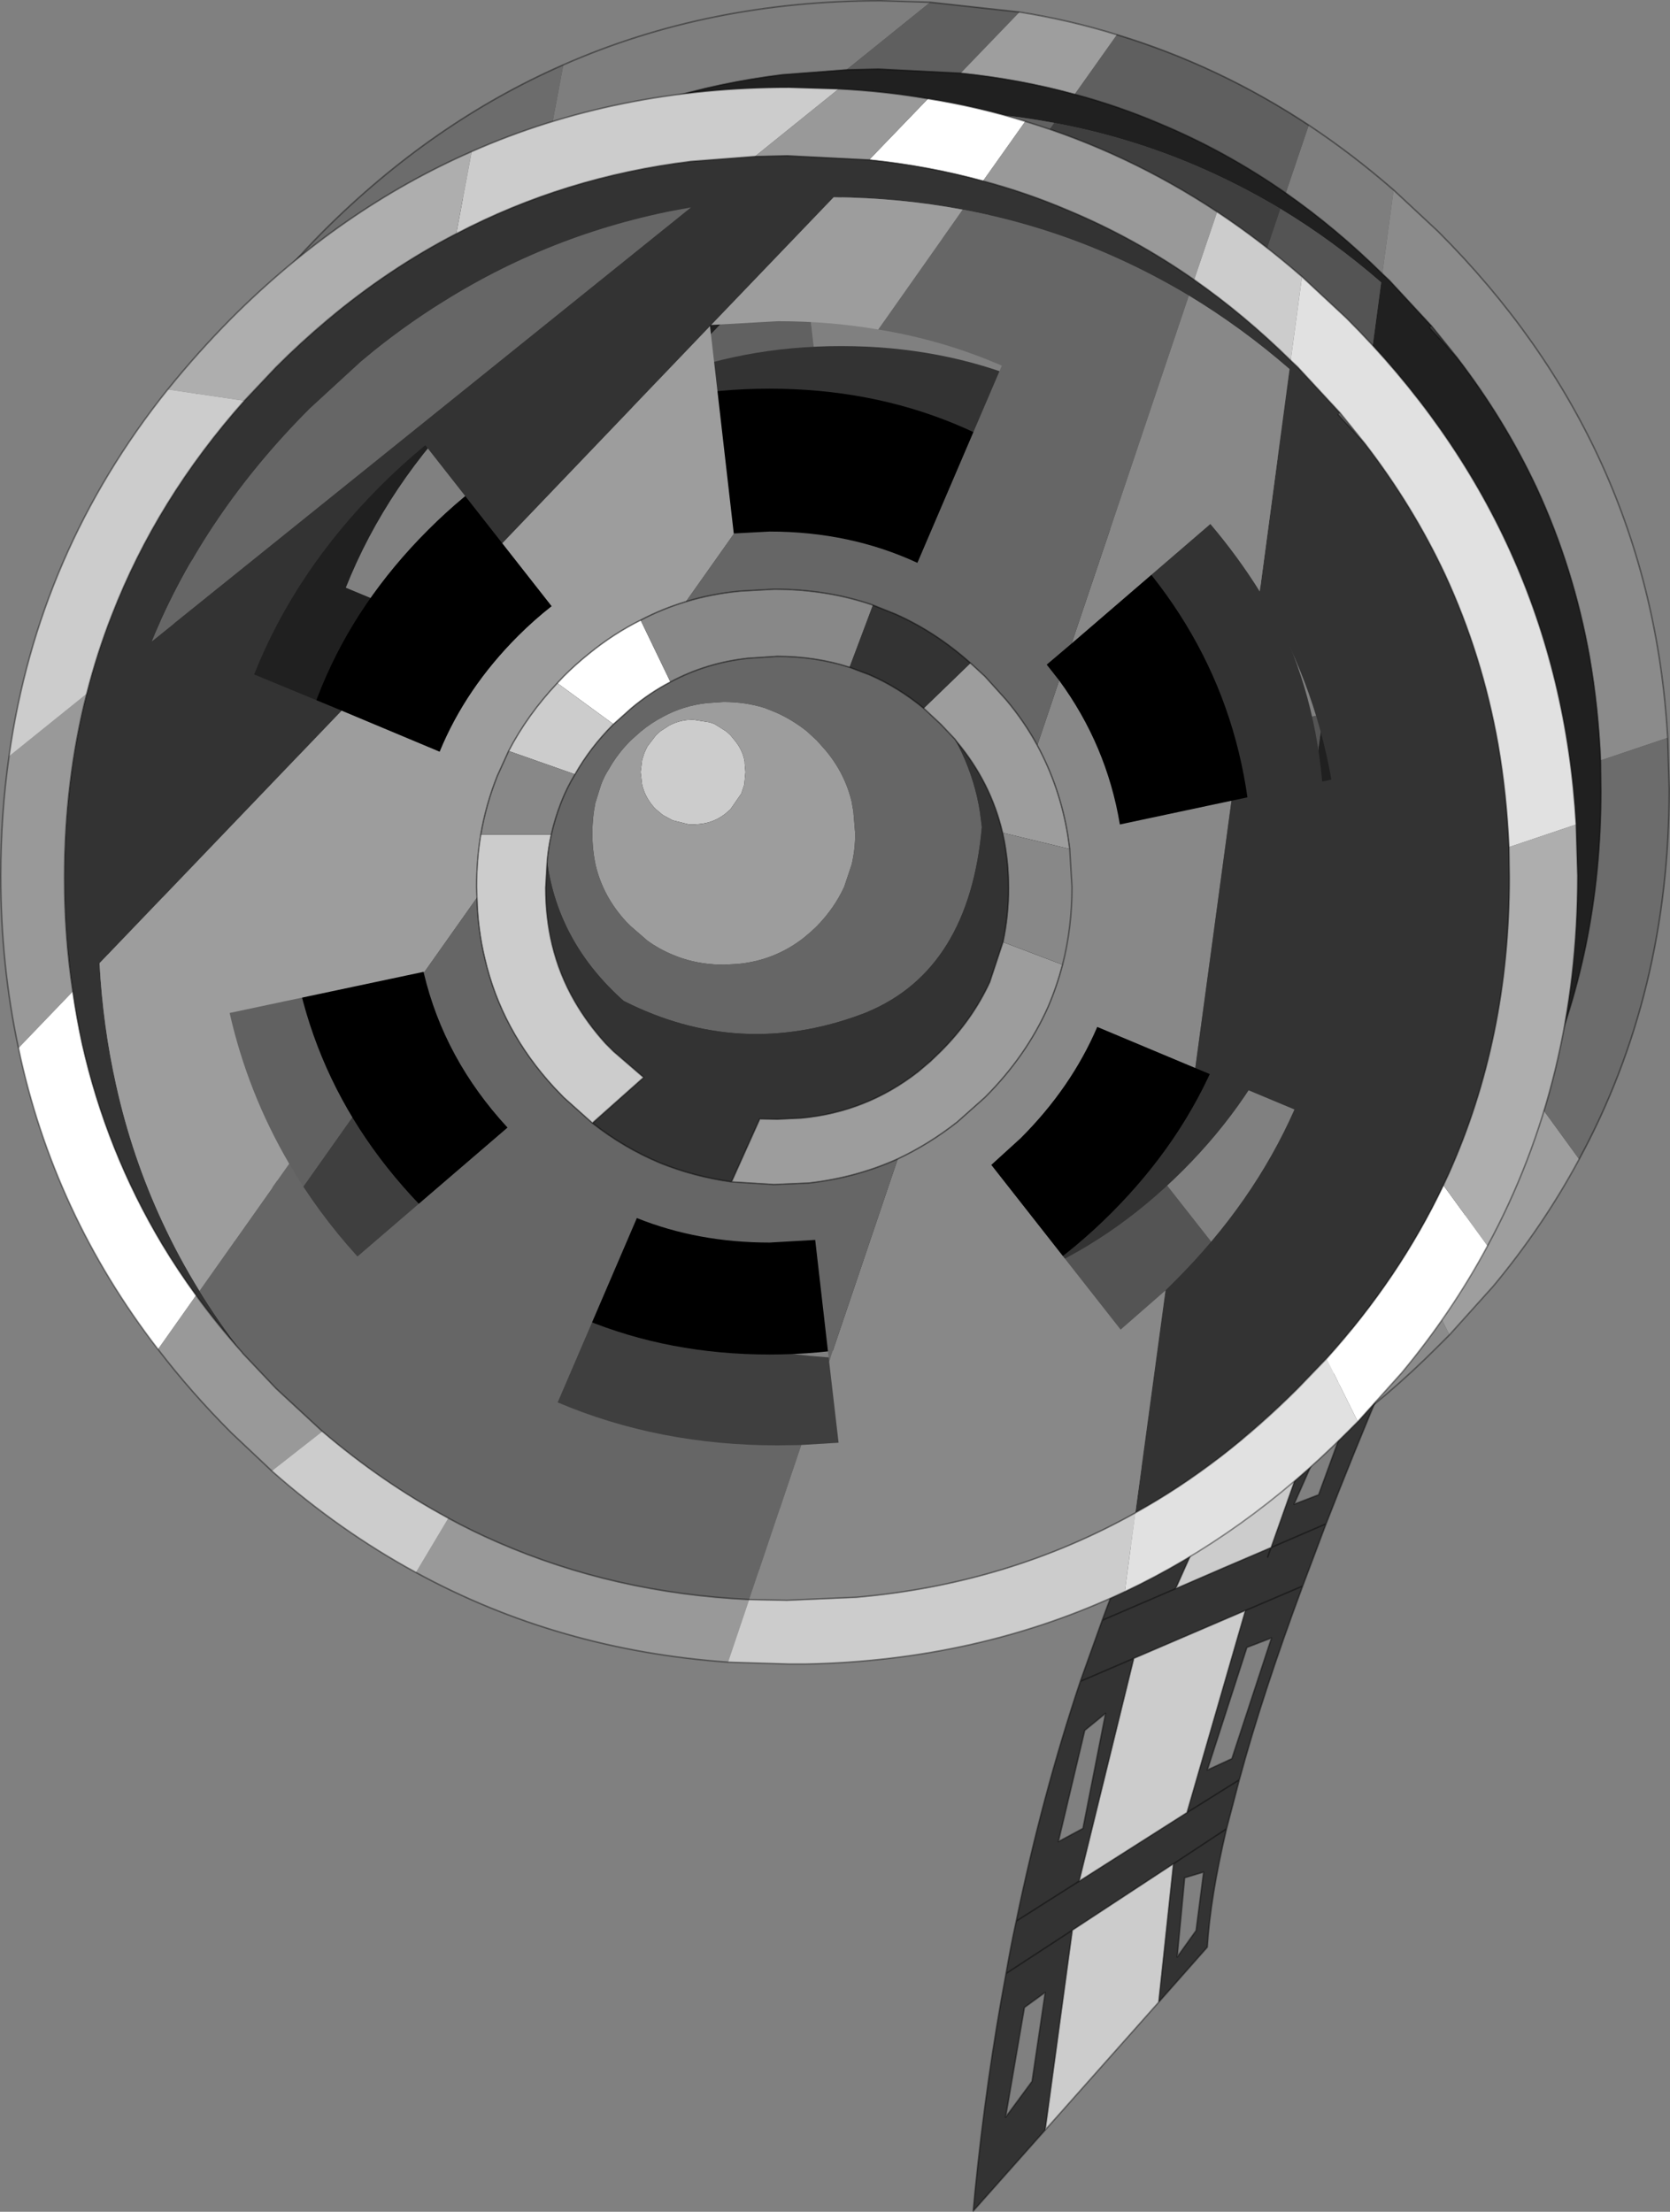 <?xml version="1.0"?>
<svg xmlns="http://www.w3.org/2000/svg" xmlns:xlink="http://www.w3.org/1999/xlink" width="221.45px" height="293.35px"><rect width="100%" height="100%" fill="#808080" stroke="none"/><g transform="matrix(1, 0, 0, 1, -164.25, -53.8)"><use xlink:href="#object-0" width="221.45" height="293.35" transform="matrix(1, 0, 0, 1, 164.25, 53.8)"/></g><defs><g transform="matrix(1, 0, 0, 1, -164.25, -53.8)" id="object-0"><path fill-rule="evenodd" fill="#cccccc" stroke="none" d="M238.95 62.4Q258.25 53.9 281.05 53.9L287.6 54.1L276.5 63.05L268 63.7Q251.3 65.75 236.9 73.3L238.95 62.4M337.8 70.4Q343.6 74.25 349.05 79L347.55 90.1Q341.4 84.05 334.75 79.4L337.8 70.4M325.55 253.4Q306.2 262.55 283.2 263L281.05 263L272.95 262.75L275.75 254.45L280.75 254.55L289.95 254.15Q310.05 252.4 326.95 242.95L325.55 253.4M231.55 250.85Q221.45 245.35 212.45 237.4L219.15 232.15Q227.05 238.9 235.85 243.65L231.55 250.85M177.6 142.6Q181.4 115.5 198.65 93.95L208.8 95.45Q197.2 108.5 191.25 123.85Q189.25 128.95 187.9 134.3L177.6 142.6M239.65 161.35L239.6 159.95Q239.6 156.35 240.15 153L249.5 153Q249.1 154.75 248.95 156.55L248.75 160.05Q248.75 164 249.6 167.55Q250.55 171.55 252.6 175.1Q254.3 178.05 256.7 180.7L257.75 181.75L261.75 185.2L254.95 191.25L251.15 187.85L249.9 186.55Q242.9 178.95 240.7 169.45Q239.75 165.55 239.65 161.35M243.85 141.9Q246.35 137.1 250.3 132.9L257.75 138.35Q254.65 141.45 252.65 145L243.85 141.9M262.25 141.3L263.4 139.8L263.95 139.3Q264.5 138.85 265.1 138.55Q266.2 137.95 267.45 137.8L268.3 137.75L270.5 138.1L271.1 138.3L272.7 139.3L273.25 139.8L273.7 140.35Q274.75 141.55 275.1 143.05L275.15 143.35L275.15 143.55L275.25 144.7L275.1 146.35L274.7 147.55L273.25 149.65L272.9 149.95L272.55 150.25Q271 151.45 269.05 151.6L268.3 151.65L267.8 151.65L265.6 151.1L264.3 150.4L263.4 149.65L263.15 149.4Q261.95 148.05 261.55 146.4L261.35 144.7L261.55 143.1L261.85 142.15L262.25 141.3"/><path fill-rule="evenodd" fill="#999999" stroke="none" d="M287.6 54.1L299.45 55.4L291.65 63.5L280.75 62.95L276.5 63.05L287.6 54.1M312.35 58.4Q325.85 62.5 337.8 70.4L334.75 79.4Q326.8 73.85 318.05 70.2Q312.55 67.85 306.75 66.3L312.35 58.4M272.95 262.75Q250.4 261.15 231.55 250.85L235.85 243.65Q239.05 245.4 242.4 246.85Q257.85 253.6 275.75 254.45L272.95 262.75M212.45 237.4L207.1 232.35Q201.75 227 197.35 221.25L202.4 214.1Q205.2 217.95 208.45 221.6L208.5 221.65L208.6 221.8L208.7 221.9L213 226.45L219.15 232.15L212.45 237.4M178.85 181.3Q176.5 170.35 176.5 158.45Q176.5 150.3 177.6 142.6L187.9 134.3Q184.95 145.9 184.95 158.75Q184.95 166.5 186.05 173.8L178.85 181.3"/><path fill-rule="evenodd" fill="#ffffff" stroke="none" d="M299.45 55.4Q306.05 56.45 312.35 58.4L306.75 66.3Q299.45 64.3 291.65 63.5L299.45 55.4M373.65 207.55Q368.9 216.4 362.25 224.4L356.45 230.85L352.3 222.5Q361.95 211.8 367.8 199.5L373.65 207.55M197.35 221.25Q183.45 203.2 178.85 181.3L186.05 173.8L187.3 180.75Q190.5 194.95 197.95 207.4Q200 210.8 202.4 214.1L197.35 221.25M250.3 132.9L251.15 132L254.5 129Q257.75 126.35 261.35 124.55L265.3 132.75Q262.6 134.15 260.15 136.2L257.75 138.35L250.3 132.9"/><path fill-rule="evenodd" fill="#e1e1e1" stroke="none" d="M349.05 79L354.95 84.5Q383.15 112.7 385.4 151.65L376.5 154.65Q376.2 147.65 375.05 141Q372.95 129.15 368 118.45Q363.75 109.4 357.45 101.2L354.1 97.05L348.5 91L347.55 90.1L349.05 79M356.45 230.85L354.95 232.35Q341.5 245.85 325.55 253.4L326.95 242.95Q332.8 239.7 338.25 235.5Q343.55 231.4 348.5 226.45L352.3 222.5L356.45 230.85"/><path fill-rule="evenodd" fill="#aeaeae" stroke="none" d="M385.4 151.65L385.6 158.45Q385.6 185.5 373.65 207.55L367.8 199.5L368.5 198Q376.55 180.05 376.55 158.75L376.5 154.65L385.4 151.65M198.65 93.95Q202.55 89.1 207.1 84.5Q221.6 70 238.95 62.4L236.9 73.3Q227.9 77.95 219.75 84.8Q216.3 87.7 213 91L208.8 95.45L198.65 93.95"/><path fill-rule="evenodd" fill="#333333" stroke="none" d="M236.9 73.3Q251.3 65.75 268 63.7L276.5 63.05L280.75 62.95L291.65 63.5Q299.45 64.3 306.75 66.3Q312.55 67.85 318.05 70.2Q326.8 73.85 334.75 79.4Q341.4 84.05 347.55 90.1L348.5 91L354.1 97.05L353.85 97.3L357.45 101.2Q363.75 109.4 368 118.45Q372.95 129.15 375.05 141Q376.2 147.65 376.5 154.65L376.55 158.75Q376.55 180.05 368.5 198L367.8 199.5Q361.95 211.8 352.3 222.5L348.5 226.45Q343.55 231.4 338.25 235.5Q332.8 239.7 326.95 242.95L330.95 213.45L332.25 212.15Q342.6 201.8 348.05 189.45L334.9 183.95L339.7 148.5L352.95 145.7Q350.55 132.2 343.45 120.75L347.4 91.25Q341 85.7 334.05 81.5Q328.45 78.15 322.55 75.65Q313.7 71.9 304.05 70.1Q295.8 68.55 286.95 68.45L270.7 85.4L270.5 85.4L270.55 85.55L243 114.35L232.8 101.35Q229.75 103.85 226.85 106.75Q215.55 118.05 210.1 131.75L221.7 136.55L189.6 170.05Q190.05 178.4 191.8 186.2Q193.9 195.7 197.95 204.4Q200.1 209.05 202.85 213.5Q205.4 217.65 208.45 221.6Q205.2 217.95 202.4 214.1Q200 210.8 197.95 207.4Q190.5 194.95 187.3 180.75L186.05 173.8Q184.95 166.5 184.95 158.75Q184.95 145.9 187.9 134.3Q189.25 128.95 191.25 123.85Q197.2 108.5 208.8 95.45L213 91Q216.3 87.7 219.75 84.8Q227.9 77.95 236.9 73.3M292.15 122.55L295.15 123.75Q300.45 126.1 305.1 130.25L298.9 136.25Q295.5 133.45 291.7 131.8L289.05 130.8L292.15 122.55M235.2 82.3Q229.55 85.8 224.25 90.25Q220.8 93.15 217.5 96.45Q203.5 110.45 196.55 127.35L268.05 69.8Q250.3 72.85 235.2 82.3M303 140.3L303.3 140.7Q307.8 146.1 309.35 152.75L309.6 153.95L309.75 154.85Q310.15 157.35 310.15 160.05Q310.15 163.8 309.4 167.25Q308.75 170 307.65 172.55Q305.35 177.55 301.15 181.75L299.8 183.05L298.15 184.45Q291.3 189.8 282.65 190.6L279.45 190.75L277.15 190.7L273.4 199.05Q268.4 198.35 263.95 196.55Q259.15 194.55 254.95 191.25L261.75 185.2L257.75 181.75L256.7 180.7Q254.3 178.05 252.6 175.1Q250.55 171.55 249.6 167.55Q248.75 164 248.75 160.05L248.95 156.55Q250.4 167.3 259.1 175.05Q274.5 182.85 290.7 176.8L291.45 176.5Q304.9 170.85 306.6 152L306.35 150.05L306.2 149.15L305.95 147.95Q305 143.9 303 140.3"/><path fill-rule="evenodd" fill="#9d9d9d" stroke="none" d="M270.55 85.55L273.7 113.05L273.75 113.05L267.35 122.1Q264.2 123.05 261.35 124.55Q257.75 126.35 254.5 129L251.15 132L250.3 132.9Q246.35 137.1 243.85 141.9L242.35 145.2Q240.85 148.95 240.15 153Q239.6 156.35 239.6 159.95L239.65 161.35L232.65 171.25L232.55 171.2L206.85 176.65Q209.25 187.25 214.75 196.65L202.85 213.5Q200.1 209.05 197.95 204.4Q193.9 195.7 191.8 186.2Q190.05 178.4 189.6 170.05L221.7 136.55L234.7 142Q238.15 133.6 245.1 126.65Q247.25 124.5 249.55 122.7L243 114.35L270.55 85.55M292.85 86Q286.4 84.9 279.55 84.9L270.7 85.4L286.95 68.45Q295.8 68.55 304.05 70.1L292.85 86M305.1 130.25L307 132L309.8 135.1Q312.2 137.95 313.95 141.15Q316.95 146.7 318 153.1L318.25 154.9L309.35 152.75Q307.8 146.1 303.3 140.7L303 140.3L301.15 138.35L298.9 136.25L305.1 130.25M273.4 199.05L277.15 190.7L279.45 190.75L282.65 190.6Q291.3 189.8 298.15 184.45L299.8 183.05L301.15 181.75Q305.35 177.55 307.65 172.55Q308.75 170 309.4 167.25L317.3 170.25Q316.55 173.1 315.4 175.8Q312.5 182.35 307 187.85L303.35 191.1Q299.6 194.05 295.45 196Q289.9 198.5 283.65 199.2L279.05 199.4L273.4 199.05M283.4 139.3L284.7 140.5L285.9 141.85Q288.45 144.9 289.35 148.7L289.45 149.35L289.55 149.85L289.8 152.85Q289.8 154.95 289.35 156.9L288.35 159.9Q287.05 162.75 284.7 165.15L283.9 165.9L282.95 166.7Q279.1 169.7 274.2 170.15L272.35 170.25L271.05 170.2Q268.1 170 265.55 168.9Q263.85 168.2 262.3 167.1Q261.1 166.2 260.05 165.15L259.45 164.55Q256.4 161.25 255.4 157.1Q254.95 155.05 254.95 152.85Q254.95 150.75 255.35 148.8L256.1 146.4L257.15 144.3Q258.3 142.25 260.05 140.5L261.4 139.3Q262.8 138.15 264.35 137.35Q267 135.9 270.15 135.55L272.35 135.4Q275.25 135.4 277.8 136.2L279.3 136.8Q281.45 137.75 283.4 139.3M262.25 141.3L261.85 142.15L261.55 143.1L261.35 144.7L261.55 146.4Q261.95 148.05 263.15 149.4L263.4 149.65L264.3 150.4L265.6 151.1L267.8 151.65L268.3 151.65L269.05 151.6Q271 151.45 272.55 150.25L272.9 149.95L273.25 149.65L274.7 147.55L275.1 146.35L275.25 144.7L275.15 143.55L275.15 143.35L275.1 143.05Q274.75 141.55 273.7 140.35L273.25 139.8L272.7 139.3L271.1 138.3L270.5 138.1L268.3 137.75L267.45 137.8Q266.2 137.95 265.1 138.55Q264.5 138.85 263.95 139.3L263.4 139.8L262.25 141.3"/><path fill-rule="evenodd" fill="#666666" stroke="none" d="M273.7 113.05L273.75 113.05L278.45 112.8Q289.1 112.8 298.05 116.95L309.25 90.8Q301.45 87.4 292.85 86L304.05 70.1Q313.7 71.9 322.55 75.65Q328.45 78.15 334.05 81.5L318.5 127.65L315.2 130.45L316.85 132.55L313.95 141.15Q312.2 137.95 309.8 135.1L307 132L305.1 130.25Q300.45 126.1 295.15 123.75L292.15 122.55Q286.05 120.45 279.05 120.45L274.55 120.7Q270.8 121.05 267.35 122.1L273.75 113.05L273.7 113.05M357.45 101.2L353.85 97.3L354.1 97.05L357.45 101.2M202.85 213.5L214.75 196.65Q218.5 203.1 223.8 208.95L243.7 191.85Q235.3 182.75 232.6 171.35L232.55 171.2L232.65 171.25L239.65 161.35Q239.75 165.55 240.7 169.45Q242.9 178.95 249.9 186.55L251.15 187.85L254.95 191.25Q259.15 194.55 263.95 196.55Q268.4 198.35 273.4 199.05L279.05 199.4L283.65 199.2Q289.9 198.5 295.45 196L286.35 222.9L284.5 206.75L278.45 207.1Q268.95 207.1 260.85 203.85L250.35 228.3Q263.75 234 279.55 234L282.65 233.95L275.75 254.45Q257.85 253.6 242.4 246.85Q239.05 245.4 235.85 243.65Q227.05 238.9 219.15 232.15L213 226.45L208.7 221.9L208.6 221.8L208.5 221.65L208.45 221.6Q205.4 217.65 202.85 213.5M235.2 82.3Q250.3 72.85 268.05 69.8L196.55 127.35Q203.5 110.45 217.5 96.45Q220.8 93.15 224.25 90.25Q229.55 85.8 235.2 82.3M298.9 136.25L301.15 138.35L303 140.3Q305 143.9 305.95 147.95L306.2 149.15L306.35 150.05L306.6 152Q304.9 170.85 291.45 176.5L290.7 176.8Q274.5 182.85 259.1 175.05Q250.4 167.3 248.95 156.55Q249.1 154.75 249.5 153Q250 150.8 250.8 148.75Q251.55 146.8 252.65 145Q254.65 141.45 257.75 138.35L260.15 136.2Q262.6 134.15 265.3 132.75Q270.05 130.2 275.6 129.6L279.45 129.35Q284.55 129.35 289.05 130.8L291.7 131.8Q295.5 133.45 298.9 136.25M283.4 139.3Q281.45 137.75 279.3 136.8L277.8 136.2Q275.25 135.4 272.35 135.4L270.15 135.55Q267 135.9 264.35 137.35Q262.8 138.15 261.4 139.3L260.05 140.5Q258.3 142.25 257.15 144.3L256.1 146.4L255.35 148.8Q254.95 150.75 254.95 152.85Q254.95 155.05 255.4 157.1Q256.4 161.25 259.45 164.55L260.05 165.15Q261.1 166.2 262.3 167.1Q263.85 168.2 265.55 168.9Q268.1 170 271.05 170.2L272.35 170.25L274.2 170.15Q279.1 169.7 282.95 166.7L283.9 165.9L284.7 165.15Q287.05 162.75 288.35 159.9L289.35 156.9Q289.8 154.95 289.8 152.85L289.55 149.85L289.45 149.35L289.35 148.7Q288.45 144.9 285.9 141.85L284.7 140.5L283.4 139.3"/><path fill-rule="evenodd" fill="#888888" stroke="none" d="M334.05 81.5Q341 85.7 347.4 91.25L343.45 120.75Q340.55 116.1 336.9 111.8L318.5 127.65L334.05 81.5M339.7 148.5L334.9 183.95L321.9 178.5Q318.45 186.55 311.75 193.25L307.85 196.8L325 218.65L330.95 213.45L326.95 242.95Q310.05 252.4 289.95 254.15L280.75 254.55L275.75 254.45L282.65 233.95L287.6 233.65L286.35 222.9L295.45 196Q299.6 194.05 303.35 191.1L307 187.85Q312.5 182.35 315.4 175.8Q316.55 173.1 317.3 170.25L309.4 167.25Q310.15 163.8 310.15 160.05Q310.15 157.35 309.75 154.85L309.6 153.95L309.35 152.75L318.25 154.9L318 153.1Q316.95 146.7 313.95 141.15L316.85 132.55Q323.15 141.15 324.9 151.65L339.7 148.5M240.15 153Q240.85 148.95 242.35 145.2L243.85 141.9L252.65 145Q251.55 146.8 250.8 148.75Q250 150.8 249.5 153L240.15 153M261.35 124.55Q264.2 123.05 267.35 122.1Q270.8 121.05 274.55 120.7L279.05 120.45Q286.05 120.45 292.15 122.55L289.05 130.8Q284.55 129.35 279.45 129.35L275.6 129.6Q270.05 130.2 265.3 132.75L261.35 124.55M318.25 154.9L318.55 159.95Q318.55 165.35 317.3 170.25Q318.55 165.35 318.55 159.95L318.25 154.9"/><path fill="none" stroke="#000000" stroke-opacity="0.4" stroke-width="0.2" stroke-linecap="round" stroke-linejoin="round" d="M238.95 62.4Q258.25 53.9 281.05 53.9L287.6 54.1L299.45 55.4Q306.05 56.45 312.35 58.4Q325.85 62.5 337.8 70.4Q343.6 74.25 349.05 79L354.95 84.5Q383.15 112.7 385.4 151.65L385.6 158.45Q385.6 185.5 373.65 207.55Q368.9 216.4 362.25 224.4L356.45 230.85L354.95 232.35Q341.5 245.85 325.55 253.4Q306.2 262.55 283.2 263L281.05 263L272.95 262.75Q250.4 261.15 231.55 250.85Q221.45 245.35 212.45 237.4L207.1 232.35Q201.75 227 197.35 221.25Q183.45 203.2 178.85 181.3Q176.5 170.35 176.5 158.45Q176.5 150.3 177.6 142.6Q181.4 115.5 198.65 93.95Q202.55 89.1 207.1 84.5Q221.6 70 238.95 62.4M236.9 73.3Q251.3 65.75 268 63.7L276.5 63.05L280.75 62.95L291.65 63.5Q299.45 64.3 306.75 66.3Q312.55 67.85 318.05 70.2Q326.8 73.85 334.75 79.4Q341.4 84.05 347.55 90.1L348.5 91L354.1 97.05L357.45 101.2Q363.75 109.4 368 118.45Q372.95 129.15 375.05 141Q376.2 147.65 376.5 154.65L376.55 158.75Q376.55 180.05 368.5 198L367.8 199.5Q361.95 211.8 352.3 222.5L348.5 226.45Q343.55 231.4 338.25 235.5Q332.8 239.7 326.95 242.95Q310.05 252.4 289.95 254.15L280.75 254.55L275.75 254.45Q257.85 253.6 242.4 246.85Q239.05 245.4 235.85 243.65Q227.05 238.9 219.15 232.15L213 226.45L208.7 221.9L208.6 221.8L208.5 221.65L208.45 221.6Q205.2 217.95 202.4 214.1Q200 210.8 197.95 207.4Q190.5 194.95 187.3 180.75L186.05 173.8Q184.95 166.5 184.95 158.75Q184.95 145.9 187.9 134.3Q189.25 128.95 191.25 123.85Q197.2 108.5 208.8 95.45L213 91Q216.3 87.7 219.75 84.8Q227.9 77.95 236.9 73.3M357.45 101.2L353.85 97.3M239.65 161.35L239.6 159.95Q239.6 156.35 240.15 153Q240.85 148.95 242.35 145.2L243.85 141.9Q246.35 137.1 250.3 132.9L251.15 132L254.5 129Q257.75 126.35 261.35 124.55Q264.2 123.05 267.35 122.1Q270.8 121.05 274.55 120.7L279.05 120.45Q286.05 120.45 292.15 122.55L295.15 123.75Q300.45 126.1 305.1 130.25L307 132L309.8 135.1Q312.2 137.95 313.95 141.15Q316.95 146.7 318 153.1L318.25 154.9L318.55 159.95Q318.55 165.35 317.3 170.25Q316.55 173.1 315.4 175.8Q312.5 182.35 307 187.85L303.35 191.1Q299.6 194.05 295.45 196Q289.9 198.5 283.65 199.2L279.05 199.4L273.4 199.05Q268.4 198.35 263.95 196.55Q259.15 194.55 254.95 191.25L261.75 185.2L257.75 181.75L256.7 180.7Q254.3 178.05 252.6 175.1Q250.55 171.55 249.6 167.55Q248.75 164 248.75 160.05L248.95 156.55Q249.1 154.75 249.5 153Q250 150.8 250.8 148.75Q251.55 146.8 252.65 145Q254.65 141.45 257.75 138.35L260.15 136.2Q262.6 134.15 265.3 132.75Q270.05 130.2 275.6 129.6L279.45 129.35Q284.55 129.35 289.05 130.8L291.7 131.8Q295.5 133.45 298.9 136.25L301.15 138.35L303 140.3L303.3 140.7Q307.8 146.1 309.35 152.75L309.6 153.95L309.75 154.85Q310.15 157.35 310.15 160.05Q310.15 163.8 309.4 167.25Q308.75 170 307.65 172.55Q305.35 177.55 301.15 181.75L299.8 183.05L298.15 184.45Q291.3 189.8 282.65 190.6L279.45 190.75L277.15 190.7L273.4 199.05M254.95 191.25L251.15 187.85L249.9 186.55Q242.9 178.95 240.7 169.45Q239.75 165.55 239.65 161.35"/><path fill-rule="evenodd" fill="#000000" fill-opacity="0.38" stroke="none" d="M299.45 55.4Q306.05 56.45 312.35 58.4Q325.85 62.5 337.8 70.4Q343.6 74.25 349.05 79L354.95 84.5Q383.15 112.7 385.4 151.65L385.6 158.45Q385.6 185.5 373.65 207.55Q368.9 216.4 362.25 224.4L356.45 230.85L354.95 232.35Q341.5 245.85 325.55 253.4Q306.2 262.55 283.2 263L281.05 263L272.95 262.75Q250.4 261.15 231.55 250.85Q221.45 245.35 212.45 237.4L207.1 232.35Q201.75 227 197.35 221.25Q183.45 203.2 178.85 181.3Q176.5 170.35 176.5 158.45Q176.5 150.3 177.6 142.6Q181.4 115.5 198.65 93.95Q202.55 89.1 207.1 84.5Q221.6 70 238.95 62.4Q258.25 53.9 281.05 53.9L287.6 54.1L299.45 55.4M273.7 113.05L273.75 113.05L278.45 112.8Q289.1 112.8 298.05 116.95L309.25 90.8Q301.45 87.4 292.85 86Q286.4 84.9 279.55 84.9L270.7 85.4L270.5 85.4L273.7 113.05M232.8 101.35Q229.75 103.85 226.85 106.75Q215.55 118.05 210.1 131.75L234.7 142Q238.15 133.6 245.1 126.65Q247.25 124.5 249.55 122.7L232.8 101.35M206.85 176.65Q209.25 187.25 214.75 196.65Q218.5 203.1 223.8 208.95L243.7 191.85Q235.3 182.75 232.6 171.35L232.55 171.2L206.85 176.65M324.9 151.65L352.95 145.7Q350.55 132.2 343.45 120.75Q340.55 116.1 336.9 111.8L315.2 130.45L316.85 132.55Q323.15 141.15 324.9 151.65M348.05 189.45L321.9 178.5Q318.45 186.55 311.75 193.25L307.85 196.8L325 218.65L330.95 213.45L332.25 212.15Q342.6 201.8 348.05 189.45M278.45 207.1Q268.95 207.1 260.85 203.85L250.35 228.3Q263.75 234 279.55 234L282.65 233.95L287.6 233.65L284.5 206.75L278.45 207.1"/><path fill-rule="evenodd" fill="#333333" stroke="none" d="M230.5 118.45Q249.25 99.7 275.8 99.7Q302.35 99.7 321.1 118.45Q339.85 137.2 339.85 163.75Q339.85 190.3 321.1 209.05Q302.35 227.8 275.8 227.8Q249.25 227.8 230.5 209.05Q211.75 190.3 211.75 163.75Q211.75 137.2 230.5 118.45"/><path fill-rule="evenodd" fill="#000000" stroke="none" d="M311.6 124.1Q330.35 142.85 330.35 169.4Q330.35 195.95 311.6 214.7Q292.85 233.45 266.3 233.45Q239.75 233.45 221 214.7Q202.25 195.95 202.25 169.4Q202.25 142.85 221 124.1Q239.75 105.35 266.3 105.35Q292.85 105.35 311.6 124.1"/><path fill-rule="evenodd" fill="#cccccc" stroke="none" d="M339.2 221.8L348.25 218.4L339.35 240.55L332.8 259.05Q326.45 261.75 320.15 264.5L339.2 221.8M317.9 319.35L302.85 336.3L306.45 309.8L319.85 301L317.9 319.35M329.4 267.4L321.65 294.2L307.35 303.3L314.6 273.75L329.4 267.4"/><path fill-rule="evenodd" fill="#333333" stroke="none" d="M339.2 221.8L320.15 264.5Q326.45 261.75 332.8 259.05L339.35 240.55L348.25 218.4L357.35 215Q347.15 237.7 340.1 255.9L337 264.15Q331.65 278.55 328.6 289.85L326.9 296.35Q324.75 305.45 324.35 312.05L317.9 319.35L319.85 301L306.45 309.8L297.65 315.55Q295.05 329.4 293.55 344.35L293.3 347.05L302.85 336.3L306.45 309.8L297.65 315.55Q298.25 312.05 299 308.6Q302.45 291.9 307.5 276.8L310.4 268.7Q311.8 264.85 313.35 261.15Q321.75 241 333.35 224L339.2 221.8M348.6 224.55L341.35 237.55L345.35 237.55L351.35 223.8L348.6 224.55M340.6 242.55L335.85 253.3L339.1 252.05L342.85 241.8L340.6 242.55M331.1 230.3L324.6 243.55L328.1 241.3L335.6 228.05L331.1 230.3M322.6 248.55L316.55 262.9L319.1 261.3L325.85 247.05L322.6 248.55M316.55 262.9L315.85 263.3L316.55 262.9M340.1 255.9L332.8 259.05L332.35 260.3L332.8 259.05L340.1 255.9M329.6 272.3L324.35 288.55L327.6 287.05L332.85 271.05L329.6 272.3M329.4 267.4L337 264.15L329.4 267.4L321.65 294.2L328.6 289.85L321.65 294.2L307.35 303.3L314.6 273.75L329.4 267.4M320.15 264.5L310.4 268.7L320.15 264.5M307.85 296.3L310.85 281.05L308.1 283.3L304.6 298.05L307.85 296.3M299 308.6L307.35 303.3L299 308.6M300.1 320.05L297.6 334.6L301.1 329.85L302.85 318.05L300.1 320.05M322.85 309.85L323.85 302.1L321.35 302.85L320.35 313.35L322.85 309.85M319.85 301L326.9 296.35L319.85 301M307.5 276.8L314.6 273.75L307.5 276.8"/><path fill="none" stroke="#000000" stroke-opacity="0.4" stroke-width="0.2" stroke-linecap="round" stroke-linejoin="round" d="M348.25 218.4L339.2 221.8L320.15 264.5Q326.45 261.75 332.8 259.05L339.35 240.55L348.25 218.4L357.35 215Q347.15 237.7 340.1 255.9L337 264.15Q331.65 278.55 328.6 289.85L326.9 296.35Q324.75 305.45 324.35 312.05L317.9 319.35L302.85 336.3L293.3 347.05L293.55 344.35Q295.05 329.4 297.65 315.55Q298.25 312.05 299 308.6Q302.45 291.9 307.5 276.8L310.4 268.7Q311.8 264.85 313.35 261.15Q321.75 241 333.35 224L339.2 221.8M348.6 224.55L341.35 237.55L345.35 237.55L351.35 223.8L348.6 224.55M340.6 242.55L335.85 253.3L339.1 252.05L342.85 241.8L340.6 242.55M331.1 230.3L324.6 243.55L328.1 241.3L335.6 228.05L331.1 230.3M322.6 248.55L316.55 262.9L319.1 261.3L325.85 247.05L322.6 248.55M315.85 263.3L316.55 262.9M332.35 260.3L332.8 259.05L340.1 255.9M329.6 272.3L324.35 288.55L327.6 287.05L332.85 271.05L329.6 272.3M337 264.15L329.4 267.4L321.65 294.2L328.6 289.85M329.4 267.4L314.6 273.75L307.35 303.3L321.65 294.2M310.4 268.7L320.15 264.5M307.85 296.3L310.85 281.05L308.1 283.3L304.6 298.05L307.85 296.3M307.35 303.3L299 308.6M306.45 309.8L297.65 315.55M300.1 320.05L297.6 334.6L301.1 329.85L302.85 318.05L300.1 320.05M319.85 301L317.9 319.35M322.85 309.85L323.85 302.1L321.35 302.85L320.35 313.35L322.85 309.85M319.85 301L306.45 309.8L302.85 336.3M326.9 296.35L319.85 301M314.6 273.75L307.5 276.8"/><path fill-rule="evenodd" fill="#ffffff" stroke="none" d="M294.6 77.8Q287.3 75.8 279.5 75L287.3 66.9Q293.9 67.95 300.2 69.9L294.6 77.8M173.9 185.3Q174.4 188.8 175.15 192.25Q178.35 206.45 185.8 218.9Q187.85 222.3 190.25 225.6L185.2 232.75Q171.3 214.7 166.7 192.8L173.9 185.3M340.15 234Q349.8 223.3 355.65 211L361.5 219.05Q356.75 227.9 350.1 235.9L344.3 242.35L340.15 234M238.15 144.4L239 143.5Q240.6 141.9 242.35 140.5Q245.6 137.85 249.2 136.05L253.15 144.25Q250.45 145.65 248 147.7L245.6 149.85L238.15 144.4"/><path fill-rule="evenodd" fill="#333333" stroke="none" d="M279.5 75Q287.3 75.8 294.6 77.8Q300.4 79.35 305.9 81.7Q314.65 85.35 322.6 90.9Q329.25 95.55 335.4 101.6L336.35 102.5L341.95 108.55L341.7 108.8L345.3 112.7Q351.6 120.9 355.85 129.95Q360.8 140.65 362.9 152.5Q364.05 159.15 364.35 166.15L364.4 170.25Q364.4 191.55 356.35 209.5L355.65 211Q349.8 223.3 340.15 234L336.35 237.95Q331.4 242.9 326.1 247Q320.65 251.2 314.8 254.45L318.8 224.95L320.1 223.65Q330.45 213.3 335.9 200.95L322.75 195.45L327.55 160L340.8 157.2Q338.4 143.7 331.3 132.25L335.25 102.75Q328.85 97.2 321.9 93Q316.3 89.65 310.4 87.15Q301.55 83.4 291.9 81.6Q283.65 80.05 274.8 79.95L258.55 96.9L258.35 96.9L258.4 97.05L230.85 125.85L220.65 112.85Q217.6 115.35 214.7 118.25Q203.4 129.55 197.95 143.25L209.55 148.05L177.45 181.55Q177.9 189.9 179.65 197.7Q181.75 207.2 185.8 215.9Q187.95 220.55 190.7 225Q193.25 229.15 196.3 233.1Q193.05 229.45 190.25 225.6Q187.85 222.3 185.8 218.9Q178.35 206.45 175.15 192.25Q174.4 188.8 173.9 185.3Q172.8 178 172.8 170.25Q172.8 157.4 175.75 145.8Q177.1 140.45 179.1 135.35Q185.05 120 196.65 106.95L200.85 102.5Q204.15 99.2 207.6 96.3Q215.75 89.45 224.75 84.8Q239.15 77.25 255.85 75.2L264.35 74.55L268.6 74.45L279.5 75M223.05 93.8Q217.4 97.3 212.1 101.75L205.35 107.95Q191.35 121.95 184.4 138.85L255.9 81.3Q238.15 84.35 223.05 93.8M280 134.05L283 135.25Q288.3 137.6 292.95 141.75L286.75 147.75Q283.35 144.95 279.55 143.3L276.9 142.3L280 134.05M290.85 151.8L291.15 152.2Q295.65 157.6 297.2 164.25L297.45 165.45L297.6 166.35Q298 168.85 298 171.55Q298 175.3 297.25 178.75L295.5 184.05Q293.2 189.05 289 193.25L287.65 194.55L286 195.95Q279.15 201.3 270.5 202.1L267.3 202.25L265 202.2L261.25 210.55Q256.25 209.85 251.8 208.05Q247 206.05 242.8 202.75L249.6 196.7L245.6 193.25L244.55 192.2Q242.15 189.55 240.45 186.6Q238.4 183.05 237.45 179.05Q236.6 175.5 236.6 171.55L236.8 168.05Q238.25 178.8 246.95 186.55Q262.35 194.35 278.55 188.3L279.3 188Q292.75 182.35 294.45 163.5L294.2 161.55L294.05 160.65L293.8 159.45Q292.85 155.4 290.85 151.8"/><path fill-rule="evenodd" fill="#999999" stroke="none" d="M294.6 77.8L300.2 69.9Q313.7 74 325.65 81.9L322.6 90.9Q314.65 85.35 305.9 81.7Q300.4 79.35 294.6 77.8M287.3 66.9L279.5 75L268.6 74.45L264.35 74.55L275.45 65.6Q281.5 65.9 287.3 66.9M175.75 145.8Q172.8 157.4 172.8 170.25Q172.8 178 173.9 185.3L166.7 192.8Q164.35 181.85 164.35 169.95Q164.35 161.8 165.45 154.1L175.75 145.8M190.25 225.6Q193.05 229.45 196.3 233.1L196.35 233.15L196.45 233.3L196.55 233.4L200.85 237.95L207 243.65L200.3 248.9L194.95 243.85Q189.6 238.5 185.2 232.75L190.25 225.6M260.8 274.25Q238.25 272.65 219.4 262.35L223.7 255.15Q226.9 256.9 230.25 258.35Q245.7 265.1 263.6 265.95L260.8 274.25"/><path fill-rule="evenodd" fill="#cccccc" stroke="none" d="M264.35 74.55L255.85 75.2Q239.15 77.25 224.75 84.8L226.8 73.9Q246.1 65.4 268.9 65.4L275.45 65.6L264.35 74.55M196.65 106.95Q185.05 120 179.1 135.35Q177.1 140.45 175.75 145.8L165.45 154.1Q169.25 127 186.5 105.45L196.65 106.95M335.4 101.6Q329.25 95.55 322.6 90.9L325.65 81.9Q331.45 85.75 336.9 90.5L335.4 101.6M313.4 264.9Q294.05 274.05 271.05 274.5L268.9 274.5L260.8 274.25L263.6 265.95L268.6 266.05L277.8 265.65Q297.9 263.9 314.8 254.45L313.4 264.9M219.4 262.35Q209.3 256.85 200.3 248.9L207 243.65Q214.9 250.4 223.7 255.15L219.4 262.35M227.5 172.85L227.45 171.45Q227.45 167.85 228 164.5L237.35 164.5Q236.95 166.25 236.8 168.05L236.6 171.55Q236.6 175.5 237.45 179.05Q238.4 183.05 240.45 186.6Q242.15 189.55 244.55 192.2L245.6 193.25L249.6 196.7L242.8 202.75L239 199.35L237.75 198.05Q230.75 190.45 228.55 180.95Q227.6 177.05 227.5 172.85M231.7 153.4Q234.2 148.6 238.15 144.4L245.6 149.85Q242.5 152.95 240.5 156.5L231.7 153.4M250.1 152.8L251.25 151.3L251.8 150.8L252.95 150.05Q254.05 149.45 255.3 149.3L256.15 149.25L258.35 149.6L258.95 149.8L260.55 150.8L261.1 151.3L261.55 151.85Q262.6 153.05 262.95 154.55L263 154.85L263 155.05L263.1 156.2L262.95 157.85L262.55 159.05L261.1 161.15L260.75 161.45L260.4 161.75Q258.85 162.95 256.9 163.1L256.15 163.15L255.65 163.15L253.45 162.6L252.15 161.9L251.25 161.15L251 160.9Q249.8 159.55 249.4 157.9L249.2 156.2L249.4 154.6L249.7 153.65L250.1 152.8"/><path fill-rule="evenodd" fill="#aeaeae" stroke="none" d="M224.75 84.8Q215.75 89.45 207.6 96.3Q204.15 99.2 200.85 102.5L196.65 106.95L186.5 105.45Q190.4 100.6 194.95 96Q209.45 81.5 226.8 73.9L224.75 84.8M355.65 211L356.35 209.5Q364.4 191.55 364.4 170.25L364.35 166.15L373.25 163.15L373.45 169.95Q373.45 197 361.5 219.05L355.65 211"/><path fill-rule="evenodd" fill="#666666" stroke="none" d="M196.3 233.1Q193.25 229.15 190.7 225L202.6 208.15Q206.35 214.6 211.65 220.45L231.55 203.35Q223.15 194.25 220.45 182.85L220.4 182.7L220.5 182.75L227.5 172.85Q227.6 177.05 228.55 180.95Q230.75 190.45 237.75 198.05L239 199.35L242.8 202.75Q247 206.05 251.8 208.05Q256.25 209.85 261.25 210.55L266.9 210.9L271.5 210.7Q277.75 210 283.3 207.5L274.2 234.4L272.35 218.25L266.3 218.6Q256.8 218.6 248.7 215.35L238.2 239.8Q251.6 245.5 267.4 245.5L270.5 245.45L263.6 265.95Q245.7 265.1 230.25 258.35Q226.9 256.9 223.7 255.15Q214.9 250.4 207 243.65L200.85 237.95L196.55 233.4L196.45 233.3L196.35 233.15L196.3 233.1M291.9 81.6Q301.55 83.4 310.4 87.15Q316.3 89.65 321.9 93L306.35 139.15L303.05 141.95L304.7 144.05L301.8 152.65Q300.05 149.45 297.65 146.6L294.85 143.5L292.95 141.75Q288.3 137.6 283 135.25L280 134.05Q273.9 131.95 266.9 131.95L262.4 132.2Q258.65 132.55 255.2 133.6L261.6 124.55L261.55 124.55L261.6 124.55L266.3 124.3Q276.95 124.3 285.9 128.45L297.1 102.3Q289.3 98.9 280.7 97.5L291.9 81.6M345.3 112.7L341.7 108.8L341.95 108.55L345.3 112.7M223.05 93.8Q238.15 84.35 255.9 81.3L184.4 138.85Q191.35 121.95 205.35 107.95L212.1 101.75Q217.4 97.3 223.05 93.8M286.75 147.75L289 149.85L290.85 151.8Q292.85 155.4 293.8 159.45L294.05 160.65L294.2 161.55L294.45 163.5Q292.75 182.35 279.3 188L278.55 188.3Q262.35 194.35 246.95 186.55Q238.25 178.8 236.8 168.05Q236.95 166.25 237.35 164.5Q237.85 162.3 238.65 160.25Q239.4 158.3 240.5 156.5Q242.5 152.95 245.6 149.85L248 147.7Q250.45 145.65 253.15 144.25Q257.9 141.7 263.45 141.1L267.3 140.85Q272.4 140.85 276.9 142.3L279.55 143.3Q283.35 144.95 286.75 147.75M271.25 150.8Q269.3 149.25 267.15 148.3L265.65 147.7Q263.1 146.9 260.2 146.9L258 147.05Q254.85 147.4 252.2 148.85Q250.65 149.65 249.25 150.8L247.9 152Q246.15 153.75 245 155.8Q244.35 156.8 243.95 157.9L243.2 160.3Q242.8 162.25 242.8 164.35Q242.8 166.55 243.25 168.6Q244.25 172.75 247.3 176.05L247.9 176.65L250.15 178.6Q251.7 179.7 253.4 180.4Q255.95 181.5 258.9 181.7L260.2 181.75L262.05 181.65Q266.95 181.2 270.8 178.2L271.75 177.4L272.55 176.65Q274.9 174.25 276.2 171.4L277.2 168.4Q277.65 166.45 277.65 164.35L277.4 161.35L277.3 160.85L277.2 160.2Q276.3 156.4 273.75 153.35L272.55 152L271.25 150.8"/><path fill-rule="evenodd" fill="#9d9d9d" stroke="none" d="M190.7 225Q187.95 220.55 185.8 215.9Q181.75 207.2 179.65 197.7Q177.9 189.9 177.45 181.55L209.55 148.05L222.55 153.5Q226 145.1 232.95 138.15Q235.1 136 237.4 134.2L230.85 125.85L258.4 97.05L261.55 124.55L261.6 124.55L255.2 133.6Q252.05 134.55 249.2 136.05Q245.6 137.85 242.35 140.5Q240.6 141.9 239 143.5L238.15 144.4Q234.2 148.6 231.7 153.4L230.2 156.7Q228.7 160.45 228 164.5Q227.45 167.85 227.45 171.45L227.5 172.85L220.5 182.75L220.4 182.7L194.7 188.15Q197.1 198.75 202.6 208.15L190.7 225M258.55 96.9L274.8 79.95Q283.65 80.05 291.9 81.6L280.7 97.5Q274.25 96.4 267.4 96.4L258.55 96.9M292.95 141.75L294.85 143.5L297.65 146.6Q300.05 149.45 301.8 152.65Q304.8 158.2 305.85 164.6L306.1 166.4L297.2 164.25Q295.65 157.6 291.15 152.2L290.85 151.8L289 149.85L286.75 147.75L292.95 141.75M261.25 210.55L265 202.2L267.3 202.25L270.5 202.1Q279.15 201.3 286 195.95L287.65 194.55L289 193.25Q293.2 189.05 295.5 184.05L297.25 178.75L305.15 181.75Q304.4 184.6 303.25 187.3Q300.35 193.85 294.85 199.35L291.2 202.6Q287.45 205.55 283.3 207.5Q277.75 210 271.5 210.7L266.9 210.9L261.25 210.55M271.25 150.8L272.55 152L273.75 153.35Q276.3 156.4 277.2 160.2L277.3 160.85L277.4 161.35L277.65 164.35Q277.65 166.45 277.2 168.4L276.2 171.4Q274.9 174.25 272.55 176.65L271.75 177.4L270.8 178.2Q266.95 181.2 262.05 181.65L260.2 181.75L258.9 181.7Q255.95 181.5 253.4 180.4Q251.7 179.7 250.15 178.6L247.9 176.65L247.3 176.05Q244.25 172.75 243.25 168.6Q242.8 166.55 242.8 164.35Q242.8 162.25 243.2 160.3L243.95 157.9Q244.35 156.8 245 155.8Q246.15 153.75 247.9 152L249.25 150.8Q250.65 149.65 252.2 148.85Q254.85 147.4 258 147.05L260.2 146.9Q263.1 146.9 265.65 147.7L267.15 148.3Q269.3 149.25 271.25 150.8M250.1 152.8L249.7 153.65L249.4 154.6L249.2 156.2L249.4 157.9Q249.8 159.55 251 160.9L251.25 161.15L252.15 161.9L253.45 162.6L255.65 163.15L256.15 163.15L256.9 163.1Q258.85 162.95 260.4 161.75L260.75 161.45L261.1 161.15L262.55 159.05L262.95 157.85L263.1 156.2L263 155.05L263 154.85L262.95 154.55Q262.6 153.05 261.55 151.85L261.1 151.3L260.55 150.8L258.95 149.8L258.35 149.6L256.15 149.25L255.3 149.3Q254.05 149.45 252.95 150.05L251.8 150.8L251.25 151.3L250.1 152.8"/><path fill-rule="evenodd" fill="#888888" stroke="none" d="M321.9 93Q328.85 97.2 335.25 102.75L331.3 132.25Q328.4 127.6 324.75 123.3L306.35 139.15L321.9 93M327.55 160L322.75 195.45L309.75 190Q306.3 198.05 299.6 204.75L295.7 208.3L312.85 230.15L318.8 224.95L314.8 254.45Q297.9 263.9 277.8 265.65L268.6 266.05L263.6 265.95L270.5 245.45L275.45 245.15L274.2 234.4L283.3 207.5Q287.45 205.55 291.2 202.6L294.85 199.35Q300.35 193.85 303.25 187.3Q304.4 184.6 305.15 181.75L297.25 178.75Q298 175.3 298 171.55Q298 168.85 297.6 166.35L297.45 165.45L297.2 164.25L306.1 166.4L305.85 164.6Q304.8 158.2 301.8 152.65L304.7 144.05Q311 152.65 312.75 163.15L327.55 160M228 164.5Q228.7 160.45 230.2 156.7L231.7 153.4L240.5 156.5Q239.4 158.3 238.65 160.25Q237.85 162.3 237.35 164.5L228 164.5M249.2 136.05Q252.05 134.55 255.2 133.6Q258.65 132.55 262.4 132.2L266.9 131.95Q273.9 131.95 280 134.05L276.9 142.3Q272.4 140.85 267.3 140.85L263.45 141.1Q257.9 141.7 253.15 144.25L249.2 136.05M306.1 166.4L306.4 171.45Q306.4 176.85 305.15 181.75Q306.4 176.85 306.4 171.45L306.1 166.4"/><path fill-rule="evenodd" fill="#e1e1e1" stroke="none" d="M314.8 254.45Q320.65 251.2 326.1 247Q331.4 242.9 336.35 237.95L340.15 234L344.3 242.35L342.8 243.85Q329.35 257.35 313.4 264.9L314.8 254.45M364.35 166.15Q364.05 159.15 362.9 152.5Q360.8 140.65 355.85 129.95Q351.6 120.9 345.3 112.7L341.95 108.55L336.35 102.5L335.4 101.6L336.9 90.5L342.8 96Q371 124.2 373.25 163.15L364.35 166.15"/><path fill="none" stroke="#000000" stroke-opacity="0.4" stroke-width="0.2" stroke-linecap="round" stroke-linejoin="round" d="M279.5 75Q287.3 75.8 294.6 77.8Q300.4 79.35 305.9 81.7Q314.65 85.35 322.6 90.9Q329.25 95.55 335.4 101.6L336.35 102.5L341.95 108.55L345.3 112.7Q351.6 120.9 355.85 129.95Q360.8 140.65 362.9 152.5Q364.05 159.15 364.35 166.15L364.4 170.25Q364.4 191.55 356.35 209.5L355.65 211Q349.8 223.3 340.15 234L336.35 237.95Q331.4 242.9 326.1 247Q320.65 251.2 314.8 254.45Q297.9 263.9 277.8 265.65L268.6 266.05L263.6 265.95Q245.7 265.1 230.25 258.35Q226.9 256.9 223.7 255.15Q214.9 250.4 207 243.65L200.85 237.95L196.55 233.4L196.45 233.3L196.35 233.15L196.3 233.1Q193.05 229.45 190.25 225.6Q187.85 222.3 185.8 218.9Q178.35 206.45 175.15 192.25Q174.4 188.8 173.9 185.3Q172.8 178 172.8 170.25Q172.8 157.4 175.75 145.8Q177.1 140.45 179.1 135.35Q185.05 120 196.65 106.95L200.85 102.5Q204.15 99.2 207.6 96.3Q215.75 89.45 224.75 84.8Q239.15 77.25 255.85 75.2L264.35 74.55L268.6 74.45L279.5 75M300.2 69.9Q293.9 67.95 287.3 66.9Q281.5 65.9 275.45 65.6L268.9 65.4Q246.1 65.4 226.8 73.9Q209.45 81.5 194.95 96Q190.4 100.6 186.5 105.45Q169.25 127 165.45 154.1Q164.35 161.8 164.35 169.95Q164.35 181.85 166.7 192.8Q171.3 214.7 185.2 232.75Q189.6 238.5 194.95 243.85L200.3 248.9Q209.3 256.85 219.4 262.35Q238.25 272.65 260.8 274.25L268.9 274.5L271.05 274.5Q294.05 274.05 313.4 264.9Q329.35 257.35 342.8 243.85L344.3 242.35L350.1 235.9Q356.75 227.9 361.5 219.05Q373.45 197 373.45 169.95L373.25 163.15Q371 124.2 342.8 96L336.9 90.5Q331.45 85.75 325.65 81.9Q313.7 74 300.2 69.9M345.3 112.7L341.7 108.8M227.5 172.85L227.45 171.45Q227.45 167.85 228 164.5Q228.7 160.45 230.2 156.7L231.7 153.4Q234.2 148.6 238.15 144.4L239 143.5Q240.6 141.9 242.35 140.5Q245.6 137.85 249.2 136.05Q252.05 134.55 255.2 133.6Q258.65 132.55 262.4 132.2L266.9 131.95Q273.9 131.95 280 134.05L283 135.25Q288.3 137.6 292.95 141.75L294.85 143.5L297.65 146.6Q300.05 149.45 301.8 152.65Q304.8 158.2 305.85 164.6L306.1 166.4L306.4 171.45Q306.4 176.85 305.15 181.75Q304.4 184.6 303.25 187.3Q300.35 193.85 294.85 199.35L291.2 202.6Q287.45 205.55 283.3 207.5Q277.75 210 271.5 210.7L266.9 210.9L261.25 210.55Q256.25 209.85 251.8 208.05Q247 206.05 242.8 202.75L249.6 196.7L245.6 193.25L244.55 192.2Q242.15 189.55 240.45 186.6Q238.4 183.05 237.45 179.05Q236.6 175.5 236.6 171.55L236.8 168.05Q236.95 166.25 237.35 164.5Q237.85 162.3 238.65 160.25Q239.4 158.3 240.5 156.5Q242.5 152.95 245.6 149.85L248 147.7Q250.45 145.65 253.15 144.25Q257.9 141.7 263.45 141.1L267.3 140.85Q272.4 140.85 276.9 142.3L279.55 143.3Q283.35 144.95 286.75 147.75L289 149.85L290.85 151.8L291.15 152.2Q295.65 157.6 297.2 164.25L297.45 165.45L297.6 166.35Q298 168.85 298 171.55Q298 175.3 297.25 178.75L295.5 184.05Q293.2 189.05 289 193.25L287.65 194.55L286 195.95Q279.15 201.3 270.5 202.1L267.3 202.25L265 202.2L261.25 210.55M242.8 202.75L239 199.35L237.75 198.05Q230.75 190.45 228.55 180.95Q227.6 177.05 227.5 172.85"/></g></defs></svg>
